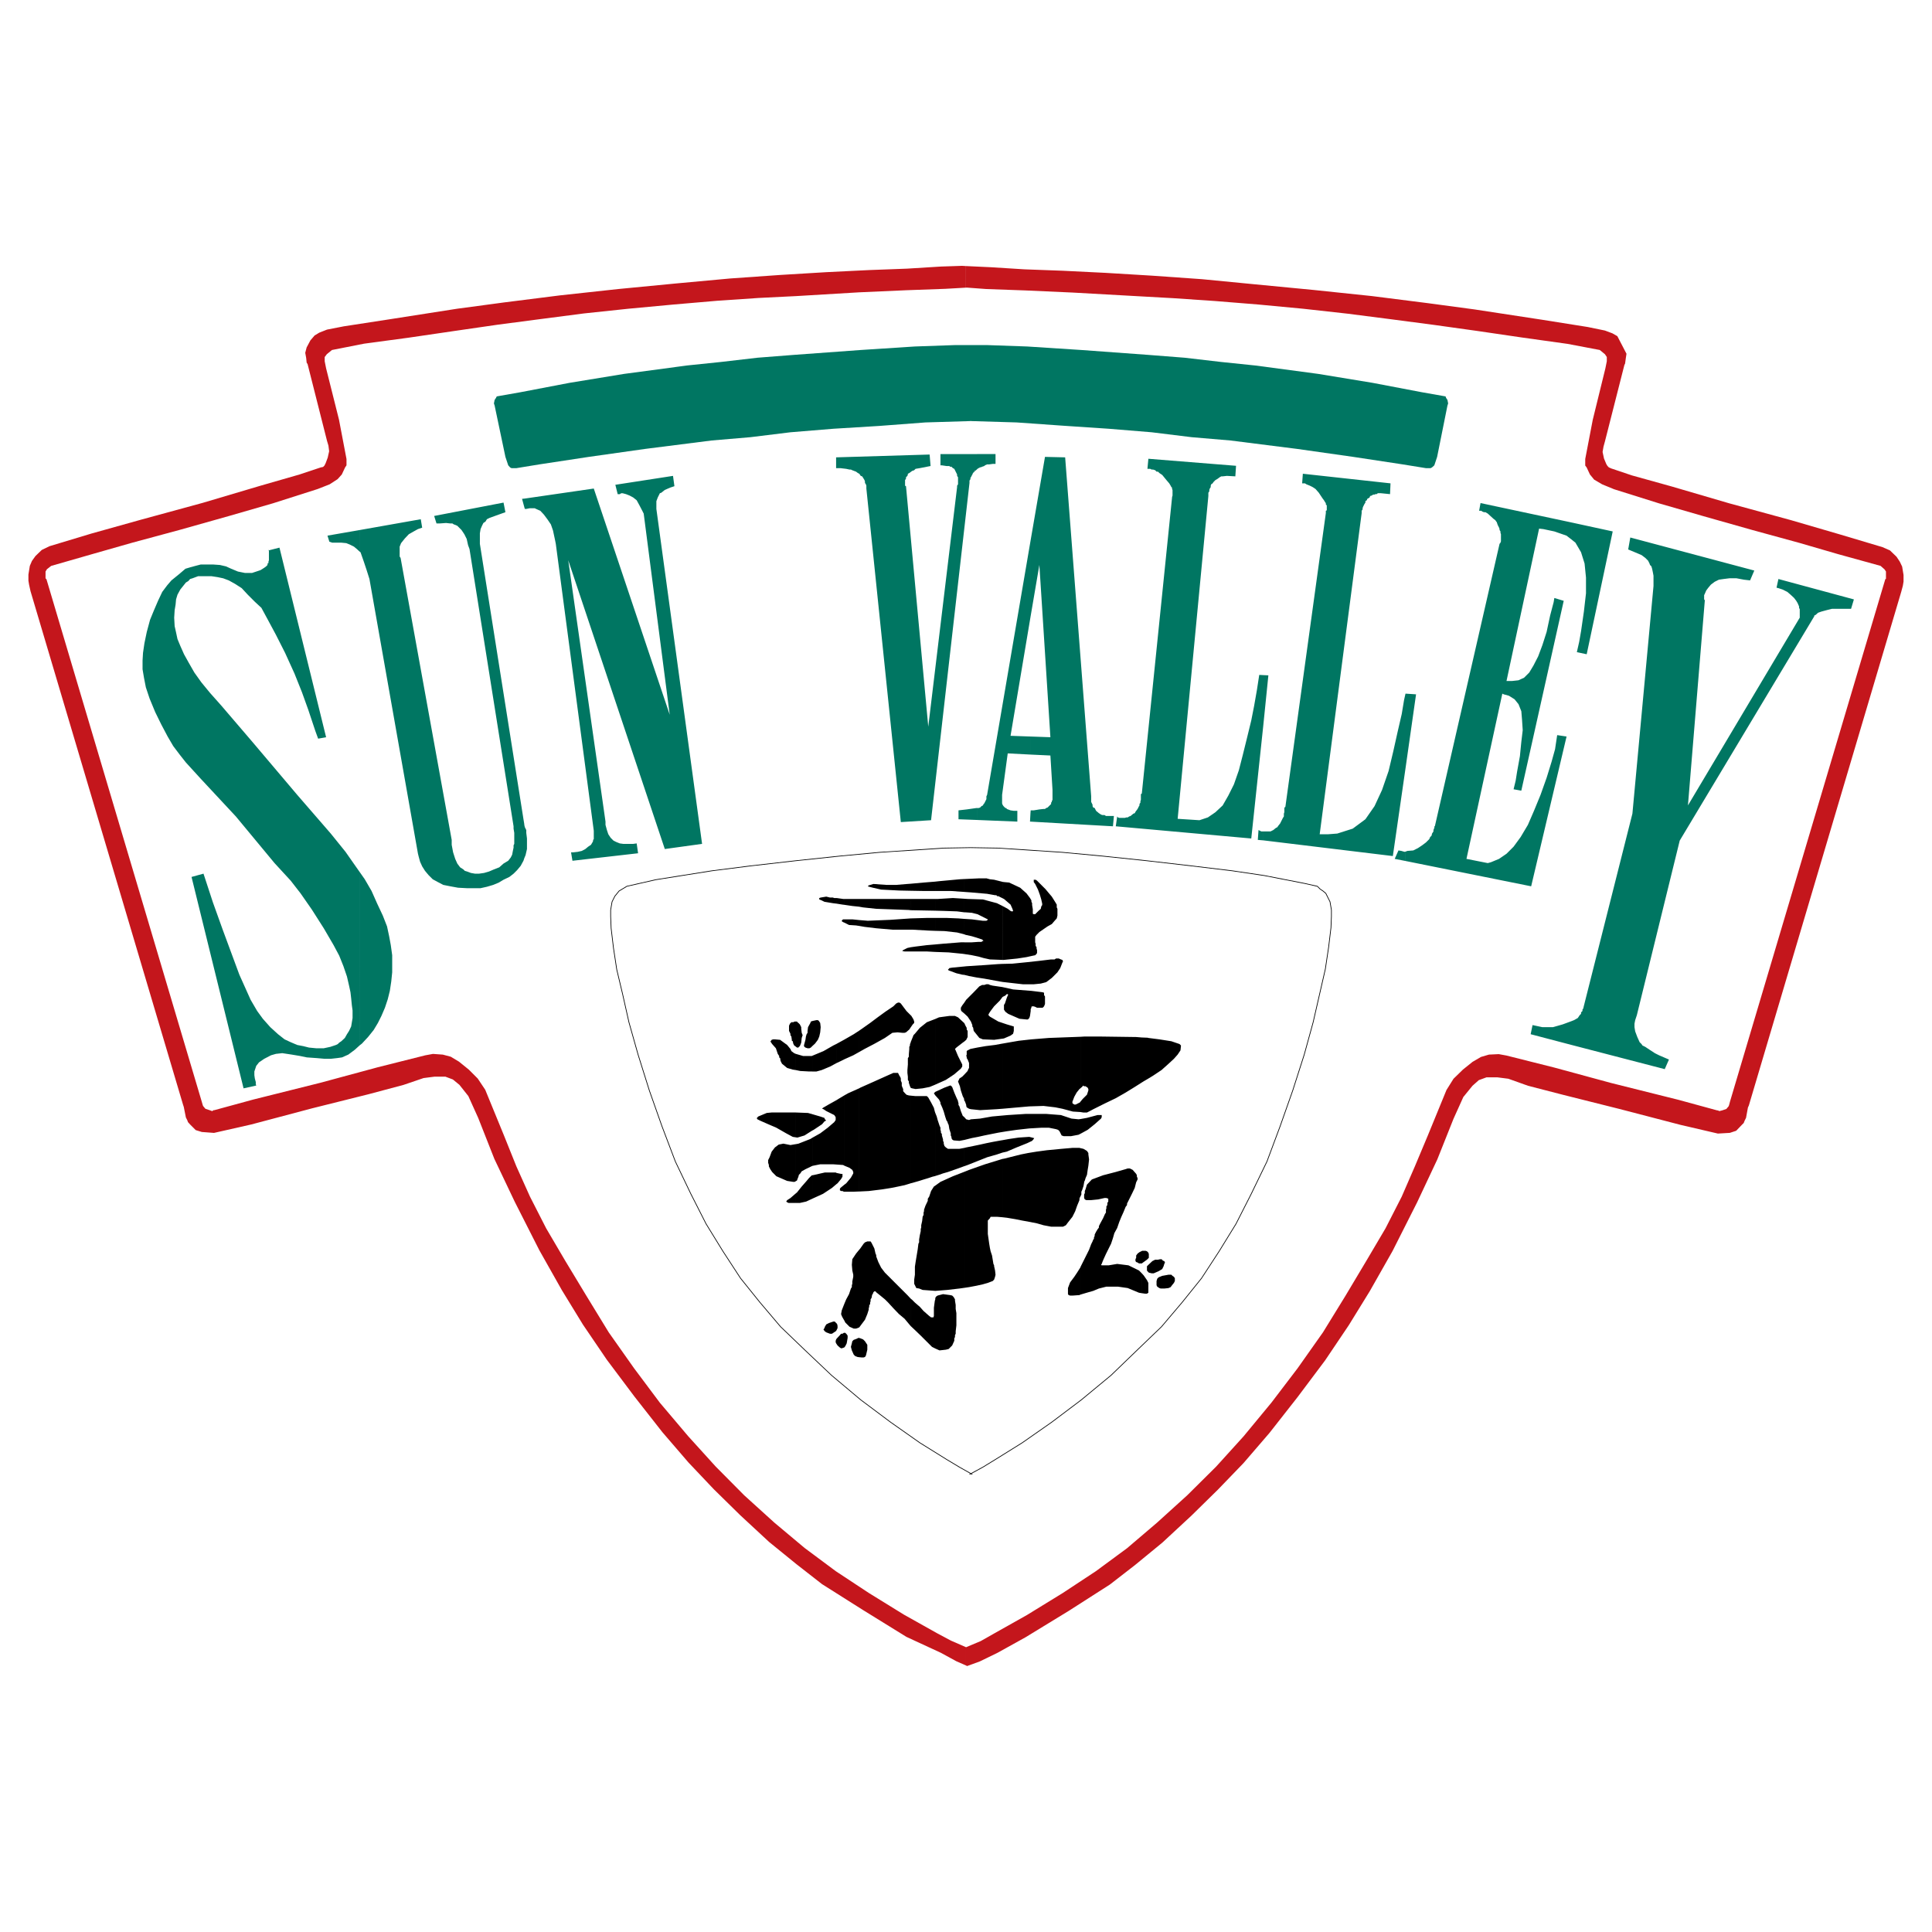 <?xml version="1.0" encoding="utf-8"?>
<!-- Generator: Adobe Illustrator 13.0.0, SVG Export Plug-In . SVG Version: 6.00 Build 14948)  -->
<!DOCTYPE svg PUBLIC "-//W3C//DTD SVG 1.0//EN" "http://www.w3.org/TR/2001/REC-SVG-20010904/DTD/svg10.dtd">
<svg version="1.0" id="Layer_1" xmlns="http://www.w3.org/2000/svg" xmlns:xlink="http://www.w3.org/1999/xlink" x="0px" y="0px"
	 width="192.756px" height="192.756px" viewBox="0 0 192.756 192.756" enable-background="new 0 0 192.756 192.756"
	 xml:space="preserve">
<g>
	<polygon fill-rule="evenodd" clip-rule="evenodd" fill="#FFFFFF" points="0,0 192.756,0 192.756,192.756 0,192.756 0,0 	"/>
	<polygon fill-rule="evenodd" clip-rule="evenodd" fill="#FFFFFF" points="96.729,147.102 98.062,146.377 99.324,145.605 
		101.99,143.945 104.937,141.887 107.884,139.664 110.854,137.209 113.496,134.66 115.882,132.369 117.963,129.912 119.881,127.527 
		121.635,124.838 123.318,122.102 124.839,119.109 126.405,115.881 127.715,112.373 128.978,108.795 130.124,105.217 
		131.013,101.99 131.667,99.137 132.229,96.682 132.556,94.507 132.79,92.566 132.836,91.443 132.836,90.789 132.696,89.97 
		132.415,89.409 132.275,89.128 131.995,88.894 131.714,88.707 131.434,88.426 130.194,88.146 126.125,87.351 122.968,86.883 
		118.898,86.392 114.432,85.877 109.988,85.41 105.989,85.036 99.604,84.615 96.822,84.568 96.869,84.568 94.156,84.615 
		87.772,85.036 83.796,85.41 79.376,85.877 74.863,86.392 71.004,86.883 65.415,87.771 62.539,88.426 61.767,88.894 61.346,89.409 
		61.065,89.97 60.925,90.789 60.925,91.443 60.972,92.613 61.206,94.577 61.533,96.729 62.118,99.184 62.749,101.99 63.661,105.217 
		64.784,108.795 66.047,112.373 67.379,115.881 68.923,119.109 70.443,122.102 72.127,124.838 73.881,127.527 75.798,129.912 
		77.88,132.369 80.265,134.66 82.955,137.209 85.877,139.664 88.848,141.887 91.771,143.945 94.437,145.605 95.723,146.377 
		97.01,147.102 96.729,147.102 	"/>
	<polyline fill="none" stroke="#000000" stroke-width="0.07" stroke-miterlimit="2.613" points="96.729,147.102 98.062,146.377 
		99.324,145.605 101.99,143.945 104.937,141.887 107.884,139.664 110.854,137.209 113.496,134.66 115.882,132.369 117.963,129.912 
		119.881,127.527 121.635,124.838 123.318,122.102 124.839,119.109 126.405,115.881 127.715,112.373 128.978,108.795 
		130.124,105.217 131.013,101.99 131.667,99.137 132.229,96.682 132.556,94.507 132.79,92.566 132.836,91.443 132.836,90.789 
		132.696,89.97 132.415,89.409 132.275,89.128 131.995,88.894 131.714,88.707 131.434,88.426 130.194,88.146 126.125,87.351 
		122.968,86.883 118.898,86.392 114.432,85.877 109.988,85.41 105.989,85.036 99.604,84.615 96.822,84.568 96.869,84.568 
		94.156,84.615 87.772,85.036 83.796,85.41 79.376,85.877 74.863,86.392 71.004,86.883 65.415,87.771 62.539,88.426 61.767,88.894 
		61.346,89.409 61.065,89.97 60.925,90.789 60.925,91.443 60.972,92.613 61.206,94.577 61.533,96.729 62.118,99.184 62.749,101.99 
		63.661,105.217 64.784,108.795 66.047,112.373 67.379,115.881 68.923,119.109 70.443,122.102 72.127,124.838 73.881,127.527 
		75.798,129.912 77.88,132.369 80.265,134.66 82.955,137.209 85.877,139.664 88.848,141.887 91.771,143.945 94.437,145.605 
		95.723,146.377 97.01,147.102 	"/>
	<path fill-rule="evenodd" clip-rule="evenodd" fill="#C4161C" d="M96.401,164.336l1.45-0.607l1.403-0.795l3.203-1.801l3.578-2.199
		l3.298-2.174l3.11-2.291l2.993-2.551l3.017-2.734l2.876-2.854l2.736-3.018l2.783-3.367l2.619-3.438l2.526-3.578l2.245-3.648
		l2.08-3.484l1.918-3.25l1.614-3.158l1.31-3.016l1.286-3.064l1.87-4.561l0.702-1.121l0.936-0.912l0.959-0.771l0.842-0.492
		l0.795-0.234l0.982-0.047l0.771,0.141l4.747,1.193l5.683,1.543l6.735,1.684l3.858,1.053h0.07l0.141,0.07l0.28-0.07l0.421-0.141
		l0.234-0.281l0.046-0.139l0.094-0.352l15.482-52.08l0.069-0.047V57.51v-0.187V57.02l-0.14-0.211l-0.397-0.351l-4.233-1.169
		l-3.858-1.122l-4.701-1.287l-4.957-1.403l-4.373-1.263l-4.467-1.403l-1.192-0.491l-0.796-0.468l-0.421-0.515l-0.327-0.701
		l-0.141-0.188v-0.654l0.749-3.906l1.263-5.145l0.14-0.702v-0.421l-0.187-0.281l-0.515-0.421l-3.204-0.608l-4.514-0.631
		l-4.467-0.655l-4.35-0.608l-4.279-0.562l-4.373-0.561l-4.42-0.491l-4.467-0.421l-4.35-0.351l-4.14-0.281l-3.765-0.21l-6.268-0.351
		l-4.7-0.211l-3.906-0.14l-1.917-0.141h-0.117v-2.151l2.502,0.117l3.345,0.21l3.812,0.14l4.28,0.211l4.63,0.28l4.981,0.351
		l5.309,0.515l5.846,0.562l5.8,0.608l5.543,0.702l4.7,0.631l6.735,1.029l4.561,0.725l1.707,0.351l0.748,0.28l0.491,0.281
		l0.912,1.754l-0.07,0.468l-0.07,0.514l-0.07,0.141l-1.94,7.624l-0.141,0.514l-0.094,0.538l0.141,0.655l0.234,0.561l0.116,0.187
		l0.141,0.141l0.21,0.093l2.082,0.702l3.952,1.099l5.752,1.684l6.175,1.684l4.888,1.426l4.232,1.263l0.748,0.327l0.655,0.631
		l0.327,0.491l0.234,0.491l0.14,0.842v0.655l-0.07,0.421l-0.163,0.608l-15.201,51.239l-0.093,0.209l-0.188,1.029l-0.141,0.281
		l-0.093,0.234l-0.188,0.186l-0.562,0.586l-0.631,0.209l-1.193,0.07l-3.718-0.865l-6.104-1.59l-5.59-1.402l-3.531-0.912
		l-1.964-0.701l-1.1-0.141h-1.076l-0.771,0.281l-0.631,0.561l-0.912,1.121l-0.982,2.176l-1.613,4.047l-2.012,4.279l-2.455,4.863
		l-2.269,4l-2.104,3.414l-2.362,3.508l-2.736,3.648l-2.807,3.578l-2.596,3.016l-2.549,2.643l-2.643,2.596l-2.899,2.689l-2.736,2.246
		l-2.502,1.939l-4.093,2.621l-4.326,2.643l-2.783,1.543l-1.777,0.865l-1.286,0.467h0.023l-0.117-0.07v-1.824l0.023,0.023V164.336
		L96.401,164.336z M96.378,28.699l-2.058,0.117l-3.905,0.141l-4.724,0.21l-6.244,0.374l-3.765,0.187l-4.139,0.281l-4.35,0.374
		l-4.514,0.421l-4.419,0.468l-4.327,0.562l-4.279,0.561l-4.35,0.631l-4.467,0.655l-4.513,0.608l-3.204,0.631l-0.515,0.421
		l-0.21,0.281v0.421l0.14,0.702l1.286,5.122l0.749,3.929v0.631l-0.141,0.211l-0.327,0.701l-0.421,0.468l-0.795,0.515l-1.192,0.468
		l-4.467,1.426l-4.373,1.263l-4.981,1.403l-4.677,1.263l-3.858,1.1l-4.233,1.216l-0.421,0.328l-0.14,0.234v0.28v0.21v0.187
		l0.093,0.094l15.481,52.08l0.094,0.328l0.047,0.141l0.233,0.279l0.421,0.141l0.258,0.094l0.14-0.094h0.07l3.858-1.053l6.735-1.684
		l5.706-1.543l4.747-1.193l0.772-0.141l0.982,0.07l0.795,0.211l0.818,0.492l0.982,0.795l0.888,0.889l0.749,1.121l1.87,4.561
		l1.24,3.088l1.356,3.016l1.613,3.158l1.895,3.227l2.105,3.484l2.245,3.672l2.525,3.578l2.572,3.438l2.83,3.344l2.736,3.018
		l2.853,2.877l3.017,2.734l3.017,2.527l3.11,2.314l3.297,2.174l3.484,2.152l3.297,1.848l1.403,0.748l1.497,0.654v1.824l-0.959-0.42
		l-1.543-0.842l-3.438-1.59l-4.35-2.689l-4.069-2.572l-2.549-1.988l-2.736-2.223l-2.876-2.666l-2.643-2.596l-2.525-2.666
		l-2.596-3.016l-2.806-3.578l-2.736-3.648l-2.385-3.508l-2.104-3.438l-2.245-3.977l-2.456-4.84l-2.035-4.281l-1.614-4.092
		l-0.982-2.174l-0.889-1.123l-0.655-0.537l-0.749-0.281h-1.076l-1.099,0.141l-1.988,0.678l-3.508,0.936l-5.613,1.402l-6.08,1.613
		l-3.718,0.842l-1.216-0.092l-0.608-0.188l-0.562-0.562l-0.21-0.232l-0.07-0.188l-0.141-0.281l-0.21-1.053l-0.07-0.209L3.045,58.984
		l-0.14-0.632l-0.07-0.421v-0.608l0.141-0.865l0.21-0.491l0.351-0.491l0.631-0.608l0.772-0.374l4.186-1.263l4.935-1.38l6.174-1.684
		l5.753-1.707l3.905-1.123l2.105-0.701l0.233-0.047l0.141-0.141l0.117-0.233l0.21-0.562l0.14-0.631l-0.07-0.562l-0.14-0.468
		l-1.941-7.67l-0.093-0.14l-0.047-0.468L30.454,35.2l0.14-0.538l0.374-0.702l0.421-0.491l0.467-0.281l0.772-0.304l1.684-0.328
		l4.561-0.702l6.735-1.052l4.701-0.631l5.566-0.702l5.799-0.631l5.823-0.562l5.332-0.491l4.981-0.351l4.63-0.28l4.28-0.21
		l3.765-0.141l3.391-0.21l2.105-0.07l0.397,0.023V28.699L96.378,28.699z"/>
	<path fill-rule="evenodd" clip-rule="evenodd" d="M114.502,129.023v-1.168l0.07,0.141v0.139v0.656v0.186L114.502,129.023
		L114.502,129.023z M114.502,126.85v-0.584l0.07-0.07l0.397-0.375l0.28-0.141h0.281l0.21-0.047h0.141l0.07,0.047l0.07,0.094
		l0.14,0.047l0.07,0.141l-0.07,0.141l-0.069,0.232l-0.141,0.281l-0.352,0.211l-0.49,0.211h-0.211l-0.28-0.07L114.502,126.85
		L114.502,126.85z M114.502,125.609v-0.701l0.07,0.07l0.047,0.141v0.141v0.232L114.502,125.609L114.502,125.609z M114.502,107.65
		v-4.117l0.07,0.023l1.1,0.141l1.192,0.188l0.818,0.279l0.141,0.141v0.07l-0.047,0.422l-0.281,0.42l-0.374,0.422l-0.608,0.561
		l-0.631,0.562l-0.842,0.561L114.502,107.65L114.502,107.65z M116.864,127.178l0.069,0.068l0.047,0.047l0.141,0.094l0.094,0.141
		v0.281l-0.094,0.188l-0.188,0.232l-0.14,0.188l-0.211,0.094l-0.421,0.047h-0.21h-0.141l-0.14-0.047l-0.211-0.141l-0.07-0.141
		v-0.141v-0.279l0.07-0.234l0.14-0.141l0.352-0.141l0.631-0.115H116.864L116.864,127.178z M114.502,103.533v4.117l-0.397,0.232
		L113.917,108v-4.49L114.502,103.533L114.502,103.533z M114.502,124.908v0.701l-0.07,0.07l-0.327,0.234l-0.188,0.141v-1.24
		l0.047-0.023h0.094h0.047h0.188l0.14,0.047L114.502,124.908L114.502,124.908z M114.502,126.266v0.584l-0.023-0.023l-0.047-0.07
		v-0.094v-0.281v-0.047L114.502,126.266L114.502,126.266z M114.502,127.855v1.168l-0.07,0.047h-0.187l-0.328-0.047v-1.986
		l0.188,0.209l0.327,0.469L114.502,127.855L114.502,127.855z M113.917,103.51V108l-0.701,0.445l-0.912,0.561l-0.982,0.561
		l-1.122,0.539l-1.123,0.561l-0.351,0.188l-0.28,0.141h-0.351l-0.305-0.047v-1.029l0.234-0.281l0.21-0.209l0.211-0.211l0.07-0.211
		l0.07-0.211v-0.141l-0.07-0.139l-0.211-0.141h-0.141l-0.14-0.07v0.07l-0.234,0.209v-5.145l0.374-0.023h0.912h0.07h0.771
		l3.438,0.047L113.917,103.51L113.917,103.51z M113.917,124.814v1.24h-0.28l-0.141-0.094l-0.14-0.047l-0.07-0.094v-0.141v-0.047
		l0.07-0.141v-0.232l0.14-0.188l0.188-0.141L113.917,124.814L113.917,124.814z M113.917,127.037l-0.28-0.281l-1.052-0.514
		l-1.123-0.141l-0.842,0.141h-0.562h-0.141l-0.07-0.047l0.07-0.094l0.07-0.188l0.117-0.281l0.234-0.514l0.233-0.469l0.28-0.561
		l0.188-0.561l0.14-0.492l0.281-0.514l0.21-0.609l0.211-0.514l0.211-0.467l0.21-0.516l0.141-0.188v-0.141l0.21-0.42l0.28-0.561
		l0.281-0.586l0.141-0.561l0.14-0.281v-0.141l-0.069-0.141v-0.139l-0.07-0.141l-0.351-0.398l-0.141-0.07l-0.141-0.07h-0.211
		l-0.21,0.07l-0.982,0.281l-1.263,0.328l-1.123,0.42l-0.49,0.516l-0.141,0.467l-0.07,0.164v0.211l-0.07,0.141v0.209v0.141
		l0.07,0.141l0.141,0.07h0.211h0.28l0.701-0.07l0.632-0.141h0.187l0.188,0.07v0.141v0.141l-0.094,0.139v0.211l-0.094,0.141v0.188
		l-0.046,0.141v0.234v0.045l-0.094,0.141l-0.188,0.422l-0.28,0.514l-0.141,0.281v0.141l-0.141,0.188l-0.14,0.232l-0.141,0.281v0.141
		l-0.07,0.141v0.141l-0.07,0.07l-0.07,0.186l-0.14,0.281l-0.211,0.561l-0.28,0.562l-0.28,0.561l-0.281,0.561l-0.023,0.07v2.713
		l0.796-0.234l0.49-0.139l0.562-0.234l0.748-0.188h1.146l0.981,0.141l1.123,0.467l0.28,0.047V127.037L113.917,127.037z
		 M107.79,119.389v-4.84l0.305,0.07l0.351,0.209l0.141,0.211v0.141l0.069,0.492l-0.069,0.631l-0.07,0.42l-0.07,0.492l-0.141,0.326
		l-0.07,0.234l-0.07,0.141v0.047l-0.069,0.375l-0.141,0.42l-0.07,0.141v0.141v0.141l-0.07,0.139L107.79,119.389L107.79,119.389z
		 M107.79,113.121v-1.473l0.655-0.117l1.052-0.281h0.281h0.14v0.07v0.141l-0.07,0.141l-0.631,0.561l-0.701,0.562L107.79,113.121
		L107.79,113.121z M100.026,87.982l0.141,0.023l0.514,0.047l1.1,0.515l0.631,0.561l0.352,0.468l0.14,0.234v0.14l0.07,0.141v0.187
		l0.07,0.421v0.351v0.093l0.094,0.047h0.14l0.141-0.14l0.188-0.188l0.233-0.21l0.047-0.234l0.094-0.14v-0.141l-0.094-0.421
		l-0.141-0.468l-0.187-0.514l-0.281-0.562l-0.14-0.187v-0.093v-0.141h0.047h0.14l0.141,0.094l0.421,0.421l0.421,0.421l0.351,0.421
		l0.28,0.328l0.352,0.561l0.141,0.234v0.14v0.141l0.069,0.14v0.21v0.468l-0.069,0.281l-0.211,0.234l-0.281,0.328l-0.421,0.233
		l-0.818,0.562l-0.28,0.281l-0.141,0.187v0.14v0.234v0.187l0.047,0.141v0.21l0.094,0.141v0.14l0.047,0.141v0.14v0.14l-0.047,0.094
		l-0.141,0.14l-0.233,0.047l-0.632,0.14l-0.912,0.141l-1.38,0.14h-0.093v-5.379l0.515,0.281l0.28,0.21l0.117,0.047h0.07l0.069-0.047
		l-0.069-0.21l-0.188-0.421l-0.654-0.562l-0.141-0.07V87.982L100.026,87.982z M107.79,103.439v5.145l-0.094,0.07l-0.28,0.352
		l-0.234,0.422l-0.187,0.49v0.141l0.047,0.047l0.14,0.094h0.141l0.421-0.211l0.047-0.07v1.029l-0.748-0.047l-1.053-0.281
		l-0.701-0.141l-1.17-0.139l-1.426,0.045l-1.614,0.141l-1.052,0.094v-6.502l0.795-0.139l0.818-0.141l1.263-0.141l1.754-0.141
		l2.525-0.094L107.79,103.439L107.79,103.439z M107.79,111.648v1.473l-0.188,0.094l-0.748,0.141h-0.725l-0.21-0.07l-0.07-0.141
		l-0.141-0.279l-0.141-0.141l-0.21-0.07l-0.702-0.141h-0.771l-1.192,0.07l-1.263,0.141l-0.982,0.141l-0.421,0.07v-1.639l0.515-0.047
		l1.801-0.115h2.034l1.474,0.115l1.052,0.352l0.701,0.07L107.79,111.648L107.79,111.648z M107.79,114.549v4.84l-0.047,0.07
		l-0.047,0.141v0.141l-0.233,0.561l-0.188,0.539l-0.28,0.561l-0.444,0.561l-0.21,0.281l-0.281,0.141h-0.28h-0.912l-0.749-0.141
		l-0.654-0.188l-0.701-0.141l-0.772-0.139l-0.701-0.141l-0.842-0.141l-0.421-0.047v-5.824l0.141-0.021l1.122-0.281l0.561-0.141
		l0.702-0.141l0.865-0.141l1.029-0.139l1.474-0.141l1.075-0.094h0.187h0.515L107.79,114.549L107.79,114.549z M107.79,126.451v2.713
		l-0.094,0.047l-0.654,0.047h-0.28l-0.141-0.047l-0.07-0.094v-0.047v-0.232v-0.328l0.211-0.561l0.42-0.562l0.281-0.42
		L107.79,126.451L107.79,126.451z M100.026,114.992l0.421-0.094l0.982-0.42l1.052-0.422l0.491-0.232l0.164-0.188l0.047-0.094h-0.047
		l-0.164-0.047l-0.28-0.07l-1.053,0.07l-0.959,0.141l-0.654,0.117V114.992L100.026,114.992z M100.026,103.627l0.141-0.023
		l0.654-0.281l0.257-0.186l0.07-0.281v-0.445l-0.701-0.209l-0.421-0.141V103.627L100.026,103.627z M100.026,99.465v-0.982
		l1.052,0.234l1.824,0.141l1.123,0.139l0.14,0.047v0.234l0.094,0.141v0.188v0.561l-0.094,0.234l-0.14,0.141h-0.141h-0.421
		l-0.188-0.094l-0.14-0.047h-0.164l-0.07,0.047v0.094l-0.07,0.139v0.188l-0.069,0.492l-0.07,0.209l-0.141,0.141h-0.141l-0.701-0.07
		l-1.122-0.49l-0.281-0.211l-0.14-0.211v-0.186V100.4v-0.141l0.093-0.141l0.188-0.561l0.094-0.234l0.047-0.047l-0.047-0.094h-0.094
		l-0.141,0.141L100.026,99.465L100.026,99.465z M100.026,97.969l0.795,0.092l1.239,0.141h1.076l0.701-0.07l0.538-0.141l0.561-0.42
		l0.562-0.561l0.281-0.421l0.21-0.538l0.07-0.141l-0.07-0.14l-0.14-0.047l-0.211-0.093h-0.141h-0.069h-0.07l-0.141,0.093h-0.351
		l-1.17,0.141l-1.286,0.14l-1.402,0.14l-0.982,0.024V97.969L100.026,97.969z M98.412,87.631l0.352,0.093l0.42,0.047l0.843,0.211
		v1.637l-0.422-0.21h-0.14l-0.047-0.094h-0.141l-0.795-0.14l-1.613-0.14l-0.655-0.047v-1.286l1.497-0.07H98.412L98.412,87.631z
		 M100.026,95.77l-1.263-0.047l-0.632-0.14l-0.491-0.141l-0.678-0.14l-0.748-0.117v-1.169h0.748l0.678-0.046h0.281l0.14-0.094h0.07
		l-0.141-0.141l-0.561-0.187l-0.468-0.14l-0.631-0.14l-0.117-0.047v-1.543l0.748,0.047l1.099,0.14h0.351l0.141-0.094v-0.046
		l-0.28-0.141l-0.749-0.374l-0.562-0.14l-0.631-0.047h-0.117v-1.356l0.327,0.023l1.52,0.047l1.403,0.375l0.562,0.28V95.77
		L100.026,95.77z M100.026,96.167v1.801l-0.281-0.047l-0.771-0.141l-0.771-0.141l-0.772-0.117l-0.749-0.141l-0.467-0.117v-0.841
		l0.234-0.023l1.824-0.117l1.286-0.094L100.026,96.167L100.026,96.167z M100.026,98.482v0.982l-0.281,0.373l-0.562,0.562
		l-0.351,0.467l-0.14,0.211l-0.07,0.141v0.07l0.141,0.141l0.841,0.49l0.422,0.141v1.566l-0.843,0.117l-1.122-0.047l-0.351-0.141
		l-0.187-0.234l-0.375-0.467l-0.046-0.234v-0.07l-0.093-0.141v-0.139l-0.141-0.352l-0.328-0.49l-0.327-0.305v-1.1l0.187-0.279
		l0.421-0.422l0.327-0.328l0.562-0.584l0.28-0.141h0.211l0.21-0.07h0.211l0.141,0.07l0.28,0.07L100.026,98.482L100.026,98.482z
		 M100.026,104.117v6.502l-0.608,0.047l-1.637,0.094l-0.912-0.094l-0.188-0.047l-0.233-0.141l-0.047-0.139v-0.094l-0.117-0.328
		l-0.07-0.117v-2.596l0.327-0.352l0.047-0.139l0.093-0.164v-0.141v-0.352l-0.14-0.35l-0.093-0.141v-0.141l-0.047-0.07l0.047-0.141
		v-0.141v-0.139v-0.07l0.093-0.07l0.281-0.141l0.702-0.141l0.819-0.141l0.935-0.117L100.026,104.117L100.026,104.117z
		 M100.026,111.297v1.639l-0.422,0.07l-0.701,0.139l-0.701,0.141l-0.632,0.141l-0.608,0.117l-0.561,0.141l-0.187,0.047v-2.27
		l0.187,0.211l0.28,0.07l0.188-0.07l0.912-0.07l1.192-0.211L100.026,111.297L100.026,111.297z M100.026,113.754v1.238l-0.141,0.047
		l-0.421,0.141l-0.491,0.141l-0.491,0.141l-0.701,0.279l-1.24,0.492l-0.327,0.117v-1.824l0.187-0.047l0.702-0.141l0.678-0.141
		l0.631-0.141l0.702-0.141l0.771-0.139L100.026,113.754L100.026,113.754z M100.026,115.623l-1.754,0.539l-1.591,0.561l-0.467,0.188
		v11.576l0.467-0.07l0.749-0.141l0.631-0.141l0.491-0.139l0.491-0.188l0.14-0.141l0.094-0.281l0.047-0.209l-0.047-0.422
		l-0.094-0.422v-0.092l-0.069-0.141l-0.07-0.422l-0.07-0.42l-0.141-0.422l-0.069-0.326l-0.07-0.422l-0.07-0.49l-0.07-0.492v-0.631
		v-0.562v-0.139l0.211-0.234l0.069-0.141h0.281h0.351l0.562,0.047V115.623L100.026,115.623z M96.214,103.908l0.187-0.164l0.14-0.281
		v-0.279v-0.188v-0.141l-0.093-0.141v-0.164l-0.117-0.209l-0.117-0.258V103.908L96.214,103.908z M96.214,95.185l-0.164-0.023
		l-1.403-0.141l-1.333-0.046v-0.749l0.771-0.07l1.778-0.141h0.351V95.185L96.214,95.185z M96.214,93.221l-0.725-0.187l-1.263-0.141
		l-0.912-0.023v-1.286h0.234h0.959l1.123,0.047l0.584,0.047V93.221L96.214,93.221z M96.214,91.022l-0.725-0.094l-1.333-0.047
		l-0.842-0.023v-1.169h0.281l1.473-0.093l1.146,0.07V91.022L96.214,91.022z M96.214,88.988l-1.356-0.094h-1.403h-0.14v-0.936
		l0.421-0.046l2.035-0.188l0.444-0.023V88.988L96.214,88.988z M96.214,96.424v0.841l-0.21-0.022l-0.585-0.141l-0.631-0.234
		l-0.14-0.046l-0.07-0.094l0.07-0.047l0.07-0.093l0.28-0.047L96.214,96.424L96.214,96.424z M96.214,100.025v1.1l-0.304-0.258
		l-0.046-0.141v-0.186l0.14-0.234L96.214,100.025L96.214,100.025z M96.214,102.084v1.824l-0.164,0.117l-0.632,0.49l-0.14,0.141
		l0.07,0.141l0.234,0.561l0.281,0.562l0.14,0.279v0.211l-0.14,0.211l-0.655,0.561l-0.842,0.561l-1.052,0.469v-6.549l0.375-0.164
		l1.029-0.139h0.421h0.14l0.304,0.139l0.608,0.562L96.214,102.084L96.214,102.084z M96.214,107.205l-0.21,0.211l-0.281,0.188
		l-0.093,0.209l-0.047,0.07l0.047,0.141l0.14,0.352l0.094,0.42l0.187,0.562l0.14,0.279v0.141l0.023,0.023V107.205L96.214,107.205z
		 M96.214,111.461v2.27l-0.491,0.094l-0.584-0.047l-0.141-0.094l-0.07-0.141v-0.117l-0.07-0.141v-0.211l-0.14-0.42l-0.07-0.422
		l-0.07-0.139l-0.07-0.211l-0.07-0.07l-0.141-0.422l-0.14-0.49l-0.14-0.375l-0.188-0.42v-0.117l-0.14-0.281l-0.375-0.42v-0.352
		l0.912-0.42l0.561-0.211h0.07l0.07,0.07l0.07,0.07l0.211,0.561l0.21,0.49l0.164,0.352v0.07l0.047,0.141v0.188l0.093,0.139
		l0.141,0.469l0.187,0.467L96.214,111.461L96.214,111.461z M96.214,114.525l-0.491,0.094h-0.865h-0.28l-0.211-0.141l-0.14-0.141
		l-0.07-0.234v-0.141l-0.07-0.139v-0.141l-0.117-0.398v-0.141l-0.094-0.139v-0.141l-0.047-0.141v-0.211l-0.093-0.211l-0.187-0.561
		l-0.094-0.352l-0.14-0.35v6.291l0.375-0.117l0.397-0.141l0.492-0.141l1.005-0.352l0.631-0.232V114.525L96.214,114.525z
		 M96.214,116.91v11.576l-0.491,0.07l-1.216,0.141l-1.193,0.094v-10.502l0.514-0.373l1.24-0.561L96.214,116.91L96.214,116.91z
		 M93.314,134.543v-4.91v-0.141l0.093-0.141l0.141-0.094l0.538-0.141l0.702,0.094l0.21,0.047l0.141,0.141l0.14,0.234v0.141
		l0.07,0.42v0.398l0.07,0.42v0.562v0.654l-0.07,0.607v0.234l-0.07,0.141v0.186l-0.07,0.141v0.234l-0.211,0.469l-0.14,0.139
		l-0.21,0.211l-0.281,0.07l-0.631,0.07L93.314,134.543L93.314,134.543z M93.314,94.975l-0.842-0.047h-1.614v-0.421l0.491-0.07
		l1.123-0.14l0.842-0.07V94.975L93.314,94.975z M93.314,92.87l-0.608-0.023L91,92.753h-0.141V91.63l1.614-0.047h0.842V92.87
		L93.314,92.87z M93.314,90.858l-2.456-0.046v-1.123h0.21h2.245V90.858L93.314,90.858z M93.314,88.894h-1.169l-1.286-0.023v-0.701
		l1.286-0.117l1.169-0.094V88.894L93.314,88.894z M93.314,101.662v6.549l-0.047,0.023l-0.515,0.211l-0.701,0.139l-0.702,0.07
		L91,108.584l-0.141-0.045v-4.561l0.21-0.516l0.07-0.186l0.14-0.141l0.491-0.586l0.702-0.561L93.314,101.662L93.314,101.662z
		 M93.314,108.936v0.352l-0.047-0.07l-0.094-0.141L93.314,108.936L93.314,108.936z M93.314,111.041v6.291l-0.28,0.068l-0.421,0.141
		l-0.468,0.141l-0.444,0.141l-0.491,0.141l-0.351,0.094v-8.746l0.491,0.047h0.935h0.188l0.141,0.139l0.28,0.492l0.28,0.537
		l0.094,0.375L93.314,111.041L93.314,111.041z M93.314,118.289v10.502l-1.263-0.094l-0.351-0.141l-0.28-0.047l-0.07-0.141
		l-0.07-0.141l-0.07-0.141v-0.139v-0.281l0.07-0.49v-0.516v-0.281l0.07-0.467l0.07-0.422l0.07-0.42l0.07-0.422l0.07-0.561
		l0.07-0.141v-0.279l0.07-0.422l0.093-0.422v-0.209l0.047-0.141v-0.234l0.094-0.42l0.047-0.422l0.093-0.188v-0.234l0.047-0.139
		v-0.141l0.14-0.398l0.234-0.49V119.6l0.14-0.211l0.188-0.561l0.28-0.445L93.314,118.289L93.314,118.289z M93.314,129.633v4.91
		l-0.327-0.164l-0.562-0.561l-0.562-0.561l-0.584-0.562l-0.421-0.396v-2.736L91,129.68l0.28,0.279l0.491,0.422l0.374,0.42
		l0.561,0.492l0.188,0.141h0.094h0.047h0.093l0.046-0.141v-0.188v-0.631l0.094-0.701L93.314,129.633L93.314,129.633z
		 M90.859,102.504l0.21-0.303l0.14-0.141v-0.141l-0.07-0.211l-0.21-0.35l-0.07-0.07V102.504L90.859,102.504z M90.859,94.928h-0.187
		h-0.421l-0.234-0.047l0.093-0.093l0.421-0.21l0.327-0.07V94.928L90.859,94.928z M90.859,92.753h-1.824l-1.614-0.14l-1.169-0.141
		l-0.538-0.093v-0.585l0.865,0.07l2.269-0.094l2.011-0.14V92.753L90.859,92.753z M90.859,90.812l-0.187-0.023l-3.251-0.117
		l-1.309-0.14l-0.398-0.07v-0.772h1.099h4.046V90.812L90.859,90.812z M90.859,88.871l-1.123-0.023l-1.824-0.093l-0.818-0.187
		l-0.374-0.094l-0.141-0.047l0.094-0.093l0.468-0.141l1.286,0.094h0.982l1.123-0.094l0.327-0.023V88.871L90.859,88.871z
		 M90.859,101.289v1.215l-0.14,0.211l-0.328,0.281l-0.14,0.047h-0.234l-0.468-0.047l-0.515,0.047l-0.748,0.514l-1.005,0.561
		l-1.029,0.539l-0.538,0.305v-2.129l0.304-0.211l0.795-0.561l0.749-0.562l0.772-0.561l0.795-0.537l0.281-0.281l0.187-0.094h0.093
		h0.047l0.141,0.094l0.14,0.188l0.421,0.561L90.859,101.289L90.859,101.289z M90.859,103.979v0.047l-0.07,0.139v0.141l-0.07,0.141
		v0.211l-0.047,0.561v0.211l-0.094,0.141v0.141v0.49l-0.046,0.562v0.279l0.046,0.375v0.188v0.139l0.094,0.141v0.141l0.117,0.352
		l0.07,0.141v0.023V103.979L90.859,103.979z M90.859,109.311v8.746l-0.14,0.047l-0.468,0.141l-0.655,0.139l-0.702,0.141
		l-0.889,0.141l-1.333,0.164l-0.959,0.047v-10.291l0.117-0.068l1.263-0.562l1.193-0.537l0.842-0.375h0.187h0.234h0.047l0.14,0.281
		l0.094,0.141l0.047,0.141v0.209l0.093,0.211v0.281l0.047,0.141l0.093,0.209v0.211l0.188,0.211l0.14,0.141l0.234,0.07
		L90.859,109.311L90.859,109.311z M90.859,129.562v2.736l-0.14-0.164l-0.468-0.561l-0.562-0.469l-0.561-0.584l-0.515-0.562
		l-0.327-0.326l-0.515-0.422l-0.351-0.281l-0.07-0.092h-0.117l-0.094,0.092l-0.047,0.141L87,129.211v0.047l-0.046,0.234
		l-0.094,0.141v0.186l-0.047,0.141v0.141l-0.093,0.141v0.141l-0.047,0.141v0.141l-0.141,0.443l-0.233,0.561l-0.421,0.562
		l-0.14,0.188l-0.024,0.023v-7.742l0.117-0.141l0.328-0.467l0.14-0.141l0.233-0.094h0.141h0.14h0.047l0.094,0.141l0.281,0.561
		l0.117,0.516l0.07,0.141v0.141l0.211,0.561l0.28,0.561l0.375,0.492l0.468,0.467l0.561,0.562l0.562,0.561l0.655,0.654
		L90.859,129.562L90.859,129.562z M85.714,135.408v-1.918h0.024l0.14,0.047l0.234,0.094l0.187,0.188l0.14,0.211l0.093,0.141v0.07
		v0.42l-0.14,0.584l-0.093,0.141l-0.14,0.047h-0.188L85.714,135.408L85.714,135.408z M85.714,92.379l-0.304-0.047l-0.702-0.047
		l-0.468-0.234v-0.327h0.093h0.702l0.678,0.07V92.379L85.714,92.379z M85.714,90.461l-0.678-0.07l-0.795-0.117v-0.585h1.473V90.461
		L85.714,90.461z M85.714,102.832v2.129l-0.584,0.326l-0.889,0.398v-1.965l0.936-0.537L85.714,102.832L85.714,102.832z
		 M85.714,108.584v10.291l-0.584,0.023h-0.701h-0.188v-0.701l0.188-0.141l0.467-0.562l0.234-0.42v-0.141l-0.093-0.211l-0.281-0.209
		l-0.514-0.211v-7.016l0.375-0.211L85.714,108.584L85.714,108.584z M85.714,124.697v7.742l-0.164,0.068l-0.14,0.047h-0.234
		l-0.421-0.186l-0.421-0.422l-0.093-0.188v-1.684l0.188-0.443l0.28-0.516l0.187-0.561l0.093-0.141v-0.047v-0.141l0.047-0.141v-0.232
		l0.093-0.469v-0.209l-0.093-0.422l-0.047-0.561l0.047-0.562l0.374-0.561L85.714,124.697L85.714,124.697z M85.714,133.49v1.918
		l-0.164-0.023l-0.234-0.094l-0.14-0.141l-0.188-0.42l-0.093-0.352l0.093-0.35l0.047-0.211l0.14-0.141l0.14-0.047l0.234-0.094
		l0.047-0.047H85.714L85.714,133.49z M84.241,134.426v-1.449h0.093l0.094,0.094l0.046,0.047l0.094,0.141v0.232l-0.094,0.539
		l-0.141,0.279L84.241,134.426L84.241,134.426z M84.241,92.051l-0.117-0.047l-0.141-0.093v-0.047l0.07-0.094l0.07-0.046h0.117
		V92.051L84.241,92.051z M84.241,90.274l-0.187-0.023l-0.584-0.094v-0.561l0.655,0.093h0.117V90.274L84.241,90.274z M84.241,103.721
		v1.965l-0.327,0.164l-0.444,0.209v-1.916l0.725-0.398L84.241,103.721L84.241,103.721z M84.241,109.287v7.016l-0.117-0.07
		l-0.655-0.047v-6.432l0.187-0.117L84.241,109.287L84.241,109.287z M84.241,118.197v0.701h-0.047l-0.14-0.07h-0.14l-0.117-0.07
		v-0.094v-0.047l0.047-0.094L84.241,118.197L84.241,118.197z M84.241,130.076v1.684l-0.187-0.326l-0.07-0.141l-0.07-0.188
		l0.07-0.375l0.21-0.537L84.241,130.076L84.241,130.076z M84.241,132.977v1.449l-0.047,0.023l-0.21,0.07h-0.07l-0.117-0.07
		l-0.234-0.209l-0.093-0.141v-0.539l0.327-0.35l0.117-0.141h0.14l0.14-0.094H84.241L84.241,132.977z M83.469,132.695v-0.654
		l0.046,0.047l0.047,0.188v0.232L83.469,132.695L83.469,132.695z M83.469,118.127v-1.1l0.444,0.094h0.14v0.094v0.186l-0.14,0.234
		l-0.351,0.422L83.469,118.127L83.469,118.127z M83.469,90.157l-0.375-0.046l-0.842-0.141l-0.281-0.14l-0.234-0.094v-0.047v-0.093
		l0.141-0.047l0.561-0.093l0.375,0.093h0.28l0.141,0.047h0.187h0.047V90.157L83.469,90.157z M83.469,104.143v1.916l-0.655,0.352
		l-0.842,0.352l-0.514,0.139h-0.421v-1.566l1.122-0.467l0.982-0.562L83.469,104.143L83.469,104.143z M83.469,109.754v6.432
		l-0.328-0.023h-1.31l-0.702,0.141l-0.093,0.023v-2.807l0.795-0.445l0.749-0.561l0.655-0.561l0.14-0.211v-0.141v-0.141l-0.14-0.211
		l-0.795-0.396l-0.281-0.188l-0.14-0.047l0.094-0.094l0.561-0.326L83.469,109.754L83.469,109.754z M83.469,117.027v1.1l-0.468,0.396
		l-0.889,0.586l-1.076,0.49v-2.338l0.234-0.047l0.608-0.141l0.421-0.094h0.094h0.046h0.094h0.327h0.515L83.469,117.027
		L83.469,117.027z M83.469,132.041v0.654l-0.047,0.094l-0.281,0.188l-0.14,0.094h-0.187l-0.375-0.141l-0.14-0.094l-0.141-0.188
		l0.094-0.141l0.047-0.139l0.14-0.234l0.281-0.141l0.421-0.141h0.14l0.094,0.094L83.469,132.041L83.469,132.041z M83.469,133.561
		v0.539l-0.047-0.07l-0.047-0.117v-0.141l0.047-0.141L83.469,133.561L83.469,133.561z M81.037,112.795l0.14-0.07l0.842-0.562
		l0.234-0.279l0.141-0.07v-0.07l-0.094-0.07l-0.047-0.141l-0.421-0.141l-0.795-0.232V112.795L81.037,112.795z M81.037,104.375
		l0.28-0.258l0.281-0.373l0.14-0.328l0.094-0.42l0.047-0.516l-0.047-0.42l-0.14-0.211l-0.094-0.07h-0.14l-0.328,0.07l-0.093,0.023
		V104.375L81.037,104.375z M81.037,101.873v2.502l-0.141,0.141l-0.14,0.07h-0.187l-0.21-0.07l-0.094-0.07l-0.047-0.07v-0.117
		l0.141-0.514l0.047-0.328l0.07-0.232l0.094-0.141v-0.188l0.047-0.375l0.233-0.42l0.047-0.141L81.037,101.873L81.037,101.873z
		 M81.037,105.334v1.566h-0.328l-0.865-0.047l-0.444-0.092v-1.615l0.725,0.211h0.866L81.037,105.334L81.037,105.334z
		 M81.037,111.158v1.637l-0.772,0.49l-0.702,0.211l-0.164-0.023v-2.479l1.216,0.047L81.037,111.158L81.037,111.158z M81.037,113.52
		v2.807l-0.678,0.326l-0.375,0.211l-0.14,0.211l-0.14,0.141l-0.047,0.186l-0.094,0.234l-0.047,0.141l-0.117,0.07v-3.695l0.257-0.047
		l1.192-0.467L81.037,113.52L81.037,113.52z M81.037,117.262H80.99l-0.281,0.279l-0.234,0.281l-0.491,0.561l-0.468,0.586
		l-0.117,0.094v0.957h0.398l0.631-0.139l0.608-0.281V117.262L81.037,117.262z M79.4,104.422v-2.502h0.117l0.047,0.07l0.094,0.07
		l0.141,0.141l0.14,0.279v0.141l0.047,0.422l0.094,0.234l-0.094,0.279l-0.047,0.469l-0.14,0.35l-0.094,0.07l-0.047,0.07h-0.141
		l-0.093-0.07L79.4,104.422L79.4,104.422z M79.4,101.92v2.502l-0.164-0.117l-0.094-0.188l-0.047-0.232l-0.093-0.047v-0.094
		l-0.047-0.328l-0.094-0.139v-0.141l-0.046-0.094l-0.094-0.188v-0.514l0.094-0.211l0.14-0.141h0.187l0.141-0.07H79.4L79.4,101.92z
		 M79.4,105.146l-0.164-0.07l-0.281-0.209l-0.094-0.211l-0.327-0.398l-0.702-0.514l-0.515-0.047h-0.187l-0.141,0.047l-0.07,0.094
		v0.047h-0.07l0.188,0.279l0.374,0.422l0.187,0.561l0.141,0.211v0.141l0.093,0.07l0.047,0.281l0.14,0.279l0.515,0.422l0.561,0.164
		l0.304,0.047V105.146L79.4,105.146z M79.4,110.994v2.479l-0.304-0.047l-0.655-0.352l-0.982-0.561l-0.818-0.352l-0.795-0.35
		l-0.281-0.141l-0.046-0.07v-0.07l0.14-0.141l0.842-0.35l0.491-0.047h0.141h0.046h0.093h0.281h1.59H79.4L79.4,110.994z M79.4,114.15
		v3.695l-0.117,0.07h-0.141l-0.608-0.094l-1.076-0.467l-0.42-0.422l-0.188-0.281l-0.07-0.139l-0.07-0.141v-0.141l-0.07-0.211v-0.281
		l0.14-0.279l0.21-0.562l0.327-0.42l0.375-0.281l0.468-0.094l0.701,0.141L79.4,114.15L79.4,114.15z M79.4,119.062v0.957h-0.444
		h-0.28l-0.141-0.068l-0.094-0.07l0.094-0.141l0.327-0.211L79.4,119.062L79.4,119.062z"/>
	<polygon fill-rule="evenodd" clip-rule="evenodd" fill="#007662" points="96.729,42.006 101.43,42.146 106.06,42.473 
		110.62,42.777 114.899,43.128 118.898,43.619 122.757,43.947 129.422,44.789 135.012,45.583 139.945,46.332 142.261,46.707 
		142.448,46.707 142.729,46.707 142.869,46.636 143.103,46.425 143.383,45.583 144.412,40.462 144.482,40.251 144.412,39.901 
		144.272,39.69 144.226,39.55 141.84,39.129 136.929,38.194 131.526,37.305 125.213,36.463 121.822,36.112 118.197,35.691 
		114.619,35.411 107.884,34.919 102.481,34.569 98.482,34.429 96.846,34.429 95.279,34.429 91.28,34.569 85.877,34.919 
		79.143,35.411 75.564,35.691 71.939,36.112 68.549,36.463 62.258,37.305 56.833,38.194 51.945,39.129 49.56,39.55 49.49,39.69 
		49.349,39.901 49.279,40.251 49.349,40.462 50.425,45.583 50.706,46.425 50.893,46.636 51.033,46.707 51.313,46.707 51.524,46.707 
		53.816,46.332 58.75,45.583 64.363,44.789 71.004,43.947 74.863,43.619 78.862,43.128 83.142,42.777 87.702,42.497 92.332,42.146 
		96.962,42.006 96.729,42.006 	"/>
	<path fill-rule="evenodd" clip-rule="evenodd" fill="#007662" d="M156.807,104.258v-2.385l0.234-0.094l0.374-0.211l0.188-0.279
		l0.14-0.141v-0.141l0.141-0.141v-0.141l0.094-0.139v-0.047l4.888-19.364l2.104-22.708v-0.14v-0.141v-0.421V57.44l-0.07-0.375
		l-0.07-0.327l-0.07-0.234l-0.141-0.14l-0.046-0.141l-0.141-0.28l-0.28-0.281l-0.374-0.281l-0.772-0.327l-0.561-0.234l0.21-1.193
		l12.371,3.297l-0.421,0.982l-0.608-0.07l-0.748-0.141h-0.701l-0.562,0.07l-0.491,0.07l-0.421,0.21l-0.374,0.281l-0.257,0.304
		l-0.211,0.281l-0.141,0.327l-0.069,0.141v0.14v0.14v0.141l0.069,0.093l-1.684,20.463l11.155-18.732v-0.141v-0.21v-0.257v-0.234
		l-0.07-0.14v-0.14l-0.141-0.328l-0.14-0.234L179,59.662l-0.351-0.327l-0.327-0.281l-0.469-0.234l-0.42-0.14l-0.188-0.047
		l0.188-0.865l7.53,2.035l-0.281,0.936h-0.421h-0.351h-0.632h-0.491l-0.561,0.14l-0.515,0.14l-0.327,0.117l-0.234,0.21l-0.14,0.07
		v0.07l-13.424,22.38l-4.279,17.423l-0.164,0.49l-0.07,0.352v0.35l0.07,0.422l0.211,0.561l0.233,0.516l0.188,0.186l0.093,0.141
		l0.141,0.07l0.141,0.07l0.421,0.281l0.538,0.35l0.421,0.211l0.981,0.422l-0.421,0.959L156.807,104.258L156.807,104.258z
		 M156.807,53.839l0.375,0.304l0.561,0.959l0.351,1.123l0.141,1.403v1.566l-0.21,1.824l-0.281,1.941l-0.188,1.076l-0.233,1.029
		l0.982,0.21l2.596-12.254l-4.093-0.889V53.839L156.807,53.839z M156.807,52.131v1.708l-0.514-0.397l-1.217-0.421l-1.099-0.233
		l-0.421-0.047l-3.251,15.201h0.28h0.281l0.631-0.07l0.562-0.258l0.515-0.514l0.421-0.702l0.468-0.912l0.421-1.122l0.421-1.31
		l0.351-1.637l0.351-1.333l0.07-0.421l0.936,0.281l-4.232,18.942l-0.771-0.14l0.21-0.865l0.141-0.889l0.28-1.543l0.141-1.427
		l0.14-1.169l-0.069-1.052l-0.07-0.842l-0.281-0.702l-0.397-0.491l-0.561-0.351l-0.515-0.141l-0.141-0.07l-3.578,16.487l2.128,0.421
		l0.328-0.093l0.794-0.328l0.749-0.515l0.702-0.702l0.701-0.959l0.725-1.216l0.608-1.403l0.654-1.59l0.608-1.707l0.491-1.59
		l0.351-1.263l0.211-1.403l0.936,0.14l-3.532,14.943l-12.534-2.525v-0.936l0.187-0.07l0.585-0.046l0.468-0.234l0.421-0.281
		l0.374-0.281l0.328-0.327l0.093-0.211l0.141-0.14l0.047-0.21l0.141-0.21v-0.14l0.093-0.234v-0.141h0.047l6.455-28.18l0.093-0.117
		l0.047-0.14v-0.14v-0.281v-0.14v-0.141l-0.047-0.14V53.02l-0.093-0.14v-0.093l-0.048-0.141l-0.14-0.28l-0.094-0.281l-0.047-0.047
		l-0.093-0.14l-0.188-0.141l-0.562-0.515l-0.233-0.14h-0.141l-0.141-0.047l-0.14-0.093h-0.117h-0.094l0.141-0.771L156.807,52.131
		L156.807,52.131z M156.807,101.873v2.385l-4.093-1.074l0.188-0.912l0.982,0.209h0.655h0.397l0.49-0.139l0.491-0.141
		L156.807,101.873L156.807,101.873z M140.227,76.664l1.053-7.39l-1.053-0.07V76.664L140.227,76.664z M140.227,69.203v7.46
		l-1.263,8.746l-12.933-1.567v-0.889h0.233h0.352h0.141l0.14-0.07l0.141-0.07l0.257-0.21l0.141-0.07l0.094-0.14l0.187-0.234
		l0.141-0.281l0.141-0.281l0.093-0.14v-0.141v-0.14l0.047-0.14v-0.141v-0.14v-0.14l0.094-0.141v0.094l4.046-29.373v-0.094v-0.14
		l0.094-0.047v-0.14v-0.21v-0.141l-0.094-0.093v-0.14l-0.047-0.047l-0.141-0.234l-0.141-0.187l-0.373-0.562l-0.328-0.374
		l-0.28-0.187l-0.281-0.141l-0.351-0.14l-0.14-0.094h-0.141h-0.141l0.07-0.959l8.746,0.959l-0.047,1.076l-0.936-0.094h-0.28
		l-0.117,0.094h-0.14l-0.07,0.046h-0.141l-0.141,0.094l-0.163,0.047l-0.047,0.14l-0.141,0.094l-0.094,0.047l-0.046,0.14
		l-0.141,0.093v0.141l-0.094,0.14l-0.141,0.281l-0.046,0.14v0.117l-0.094,0.141v0.14v0.094l-4.187,32.039h0.842l0.912-0.07
		l1.544-0.491l1.263-0.936l0.912-1.31l0.748-1.613l0.655-1.895l0.467-1.964l0.422-1.894l0.421-1.824l0.233-1.403L140.227,69.203
		L140.227,69.203z M140.227,84.965l-0.094,0.023l-0.327-0.094l-0.281-0.046l-0.374,0.842l1.076,0.21V84.965L140.227,84.965z
		 M126.031,72.454l0.515-5.074l-0.515-0.023V72.454L126.031,72.454z M126.031,67.356v5.098l-1.192,11.202l-13.518-1.216l0.141-0.982
		l0.07,0.093l0.14,0.047h0.141h0.281h0.14l0.141-0.047h0.14l0.141-0.093l0.141-0.047l0.28-0.234l0.141-0.047l0.07-0.14l0.21-0.281
		l0.141-0.281l0.047-0.07v-0.14l0.094-0.141v-0.14l0.047-0.14v-0.141v-0.14v-0.21v-0.07l0.093-0.07l3.017-29.536v-0.047l0.047-0.14
		v-0.14v-0.094v-0.187v-0.14l-0.047-0.094v-0.141l-0.069-0.046l-0.07-0.141l-0.141-0.234l-0.28-0.327l-0.421-0.515l-0.28-0.187
		l-0.141-0.14h-0.141l-0.141-0.141l-0.21-0.07h-0.141l-0.14-0.07h-0.141h-0.141l0.094-1.006l8.746,0.702l-0.07,1.053l-0.842-0.047
		l-0.421,0.047h-0.141l-0.163,0.093l-0.188,0.141l-0.233,0.14l-0.188,0.187l-0.094,0.14l-0.14,0.094l-0.047,0.14v0.141l-0.094,0.14
		l-0.047,0.141v0.14l-0.094,0.14v0.141v0.14v0.047l-3.063,32.202l2.175,0.14l0.842-0.281l0.749-0.514l0.725-0.678l0.562-0.982
		l0.561-1.123l0.491-1.403l0.397-1.543l0.422-1.708l0.421-1.73l0.28-1.426l0.28-1.59l0.234-1.52L126.031,67.356L126.031,67.356z
		 M126.031,82.954h-0.047h-0.141l-0.14-0.07l-0.141-0.07l-0.07,0.982l0.538,0.047V82.954L126.031,82.954z M102.809,81.972V81.13
		l0.023-0.281h0.305l0.561-0.093l0.421-0.047h0.141l0.117-0.093l0.14-0.047l0.141-0.141l0.141-0.14l0.07-0.07v-0.141l0.069-0.07
		v-0.07l0.071-0.14v-0.141v-0.07v-0.21v-0.141v0.21v-0.421v-0.444v0.234l-0.211-3.438l-1.988-0.093v-1.801l1.988,0.07l-1.1-17.188
		l-0.889,5.215v-7.577l1.45-8.419l2.012,0.047l2.596,33.816v0.21v0.21v0.14l0.069,0.141l0.07,0.14v0.14l0.07,0.141l0.141,0.047
		l0.07,0.14l0.07,0.14l0.28,0.234l0.21,0.141l0.141,0.046h0.117h0.094l0.141,0.094h0.14h0.281h0.233h0.141l-0.094,1.029
		L102.809,81.972L102.809,81.972z M102.809,54.002v7.577l-1.987,11.833l1.987,0.07v1.801l-2.268-0.117l-0.562,4.14v0.421v0.28v0.141
		l0.047,0.14l0.093,0.14l0.141,0.141l0.047,0.047h0.094l0.047,0.093l0.374,0.14l0.327,0.047h0.211h0.14v1.076l-4.022-0.164v-1.192
		h0.164l0.141-0.047l0.141-0.141l0.14-0.07l0.07-0.14l0.07-0.07l0.141-0.281l0.069-0.14v-0.141v-0.07v-0.07l0.07-0.14
		L102.809,54.002L102.809,54.002z M102.809,81.13l-0.046,0.842h0.046V81.13L102.809,81.13z M97.477,46.823v-1.521h1.847v0.982h-0.28
		l-0.351,0.047h-0.211h0.141h-0.141l-0.21,0.093l-0.07,0.07h-0.141h0.141l-0.211,0.07l-0.351,0.141l-0.117,0.07l0.328-0.21
		l-0.141,0.141h-0.07l-0.117,0.07L97.477,46.823L97.477,46.823z M97.477,45.303v1.521l-0.187,0.164l-0.141,0.07l-0.046,0.14
		l-0.093,0.07l0.28-0.351l-0.047,0.141l-0.094,0.07l-0.14,0.21l-0.141,0.281l-0.047,0.047v0.14l-0.094,0.141v0.14v0.094
		l-3.835,33.652l-3.017,0.187l-3.438-33.278V48.46l-0.047-0.14l-0.093-0.14v-0.141l-0.047-0.14l-0.14-0.234l-0.094-0.14
		l-0.141-0.047l-0.14-0.211l-0.141-0.07l-0.187-0.14l-0.374-0.141l-0.141-0.07h-0.141l-0.327-0.07l-0.585-0.07h-0.328h-0.093V45.63
		l9.331-0.281l0.094,1.146l-1.076,0.211l-0.421,0.07l-0.141,0.14L91,46.987l-0.281,0.21l-0.141,0.07v0.07l-0.046,0.141l-0.141,0.14
		v0.141l-0.093,0.14v0.047v0.14v0.234v0.14l0.093,0.047l2.222,23.994l2.876-23.9V48.46l0.094-0.14v-0.234v-0.14v-0.187v-0.141
		l-0.094-0.14v-0.141l-0.07-0.14l-0.07-0.14l-0.07-0.141l-0.07-0.14l-0.141-0.07l-0.07-0.07l-0.07-0.07h-0.141l-0.07-0.07h-0.07
		h-0.21l-0.468-0.07h-0.141v-1.123H97.477L97.477,45.303z M97.477,80.616H97.43l-0.982,0.14l-0.818,0.093v0.889l1.847,0.07V80.616
		L97.477,80.616z M52.319,85.597v-3.25l0.046,0.187l0.141,0.281v0.28l0.07,0.562v0.491v0.562l-0.14,0.608L52.319,85.597
		L52.319,85.597z M52.319,50.635l0.046,0.141h0.141l0.351-0.07h0.351h0.14l0.14,0.07l0.421,0.187l0.351,0.374l0.351,0.468
		l0.351,0.515l0.211,0.608l0.14,0.655l0.07,0.327l0.07,0.351l3.789,28.625v-0.141v0.21v0.351v0.28v0.141l-0.07,0.07v0.117
		l-0.07,0.14l-0.141,0.234l-0.28,0.187l-0.281,0.234l-0.351,0.187l-0.421,0.094l-0.421,0.047h-0.233l0.14,0.842l6.548-0.749
		l-0.14-0.982l-0.351,0.047h-0.491h-0.491l-0.351-0.047l-0.351-0.14l-0.281-0.141l-0.28-0.281l-0.234-0.351l-0.141-0.421
		l-0.14-0.515v-0.327l-3.718-26.075l9.635,28.811l3.718-0.514l-4.56-33.418v-0.07v-0.374v-0.328l0.14-0.374l0.14-0.281l0.07-0.14
		l0.141-0.047l0.351-0.28l0.538-0.234l0.421-0.14l-0.141-1.029l-5.753,0.889l0.234,0.936h0.07h0.141l0.14-0.094h0.14l0.351,0.094
		l0.351,0.14l0.351,0.187l0.351,0.281l0.281,0.514l0.28,0.538l0.14,0.28l2.596,20.065l-7.577-22.567l-6.922,1.005V50.635
		L52.319,50.635z M35.902,104.281l0.21-0.164l0.608-0.654l0.562-0.701l0.421-0.701l0.351-0.701l0.351-0.818l0.28-0.842l0.21-0.842
		l0.141-0.936l0.093-0.912V96.19v-0.889l-0.14-1.005l-0.164-0.889l-0.21-0.982l-0.421-1.076l-0.561-1.193l-0.561-1.263l-0.679-1.169
		l-0.491-0.701V104.281L35.902,104.281z M52.319,49.746v0.889l-0.234-0.865L52.319,49.746L52.319,49.746z M52.319,82.346v3.25
		l-0.094,0.281l-0.281,0.515l-0.351,0.421l-0.351,0.351l-0.421,0.327l-0.584,0.281l-0.468,0.281l-0.562,0.234l-0.631,0.187
		l-0.631,0.14h-0.632h-0.748l-0.865-0.046l-0.772-0.141l-0.702-0.14l-0.538-0.281l-0.515-0.281l-0.421-0.421l-0.351-0.421
		l-0.28-0.444l-0.211-0.468l-0.14-0.515l-0.07-0.281l-4.841-27.408l-0.281-0.889l-0.28-0.842l-0.328-0.936l-0.07-0.046V52.88
		l6.08-1.076l0.141,0.842l-0.421,0.141l-0.421,0.233l-0.492,0.281l-0.397,0.421l-0.375,0.468l-0.14,0.351v0.374v0.421v0.188
		l0.093,0.14l5.098,28.133v0.491l0.141,0.749l0.21,0.655l0.21,0.468l0.281,0.374l0.327,0.21l0.14,0.14l0.234,0.07l0.375,0.141
		l0.397,0.07h0.421l0.491-0.07l0.491-0.141l0.491-0.21l0.538-0.21l0.421-0.374l0.468-0.281l0.257-0.327l0.14-0.281l0.07-0.375
		l0.07-0.327v-0.234l0.07-0.14v-0.187v-0.141v-0.421v-0.351l-0.07-0.421v-0.234l-4.396-27.665l-0.14-0.375l-0.14-0.631l-0.234-0.468
		l-0.281-0.421l-0.281-0.281l-0.14-0.14l-0.21-0.093l-0.14-0.047l-0.141-0.094h-0.21l-0.421-0.047l-0.632,0.047H43.55l-0.234-0.748
		l6.922-1.333l0.187,0.958l-0.655,0.234l-0.912,0.328l-0.281,0.14l-0.14,0.234l-0.21,0.14l-0.07,0.141l-0.07,0.14l-0.14,0.328
		l-0.07,0.421v0.514v0.421v0.117l4.35,27.478l0.07,0.421L52.319,82.346L52.319,82.346z M25.566,108.305l-0.047-0.141v-0.211
		l-0.094-0.35l-0.047-0.328v-0.141V106.9l0.047-0.139l0.141-0.422l0.28-0.352l0.515-0.35l0.678-0.352l0.491-0.141l0.631-0.07
		l0.935,0.141l0.842,0.141l0.678,0.141l0.982,0.07l0.795,0.07h0.608l0.631-0.07l0.491-0.07l0.631-0.281l0.655-0.49l0.491-0.445
		V87.023l-0.444-0.631l-0.982-1.403l-1.473-1.824l-3.344-3.858l-4.513-5.332l-3.064-3.578l-1.123-1.263l-0.865-1.053l-0.701-0.982
		l-0.562-0.982l-0.468-0.842l-0.374-0.842l-0.281-0.678l-0.14-0.655l-0.141-0.631l-0.046-0.842l0.046-0.749l0.094-0.561l0.047-0.515
		l0.14-0.468l0.281-0.515l0.281-0.351l0.28-0.351l0.234-0.14l0.187-0.21l0.234-0.07l0.562-0.21h0.631h0.702l0.608,0.093l0.561,0.117
		l0.562,0.211l0.631,0.351l0.655,0.421l0.608,0.655l0.702,0.702l0.655,0.608l0.608,1.123l0.842,1.567l0.912,1.801l0.936,2.058
		l0.748,1.871l0.631,1.754l0.702,2.105l0.281,0.771l0.795-0.14l-4.654-18.919l-1.099,0.281v-0.093l0.047,0.14v0.234v0.281v0.047
		v0.093v0.14v0.141l-0.047,0.14v0.14l-0.093,0.047v0.141l-0.141,0.14l-0.187,0.14l-0.374,0.234l-0.421,0.141l-0.421,0.14h-0.702
		l-0.702-0.14l-0.678-0.281l-0.515-0.234l-0.608-0.14l-0.655-0.047h-0.608h-0.655l-0.538,0.14l-0.515,0.141l-0.467,0.14L17.849,57.3
		L17.1,57.908l-0.421,0.491l-0.491,0.654l-0.421,0.889l-0.421,0.982l-0.374,0.912l-0.328,1.216l-0.234,1.123l-0.141,0.959
		l-0.046,0.771v0.865l0.141,0.842l0.187,0.959l0.375,1.123l0.561,1.356l0.608,1.239l0.631,1.193l0.561,0.959l0.655,0.865
		l0.608,0.771l1.473,1.614l3.508,3.765l3.858,4.654l1.614,1.754l0.982,1.263l1.123,1.614l1.193,1.871l0.982,1.684l0.561,1.052
		l0.421,1.052l0.351,1.029l0.21,0.912l0.14,0.654l0.07,0.609l0.07,0.701l0.07,0.514v0.328v0.42l-0.07,0.422l-0.07,0.42l-0.21,0.445
		l-0.21,0.328l-0.21,0.373l-0.351,0.328l-0.21,0.141l-0.14,0.139l-0.187,0.094l-0.562,0.188l-0.655,0.141h-0.748l-0.725-0.07
		l-0.561-0.141l-0.608-0.117l-0.655-0.279l-0.608-0.281l-0.655-0.514l-0.772-0.703l-0.748-0.842l-0.562-0.771l-0.655-1.121
		l-1.123-2.503l-1.661-4.49l-0.982-2.736l-0.935-2.853l-1.193,0.327l5.191,21.093L25.566,108.305L25.566,108.305z M35.902,52.88
		v2.175l-0.304-0.281l-0.281-0.234l-0.421-0.211l-0.351-0.14l-0.491-0.047h-0.538h-0.375l-0.28-0.093l-0.188-0.608L35.902,52.88
		L35.902,52.88z"/>
</g>
</svg>

